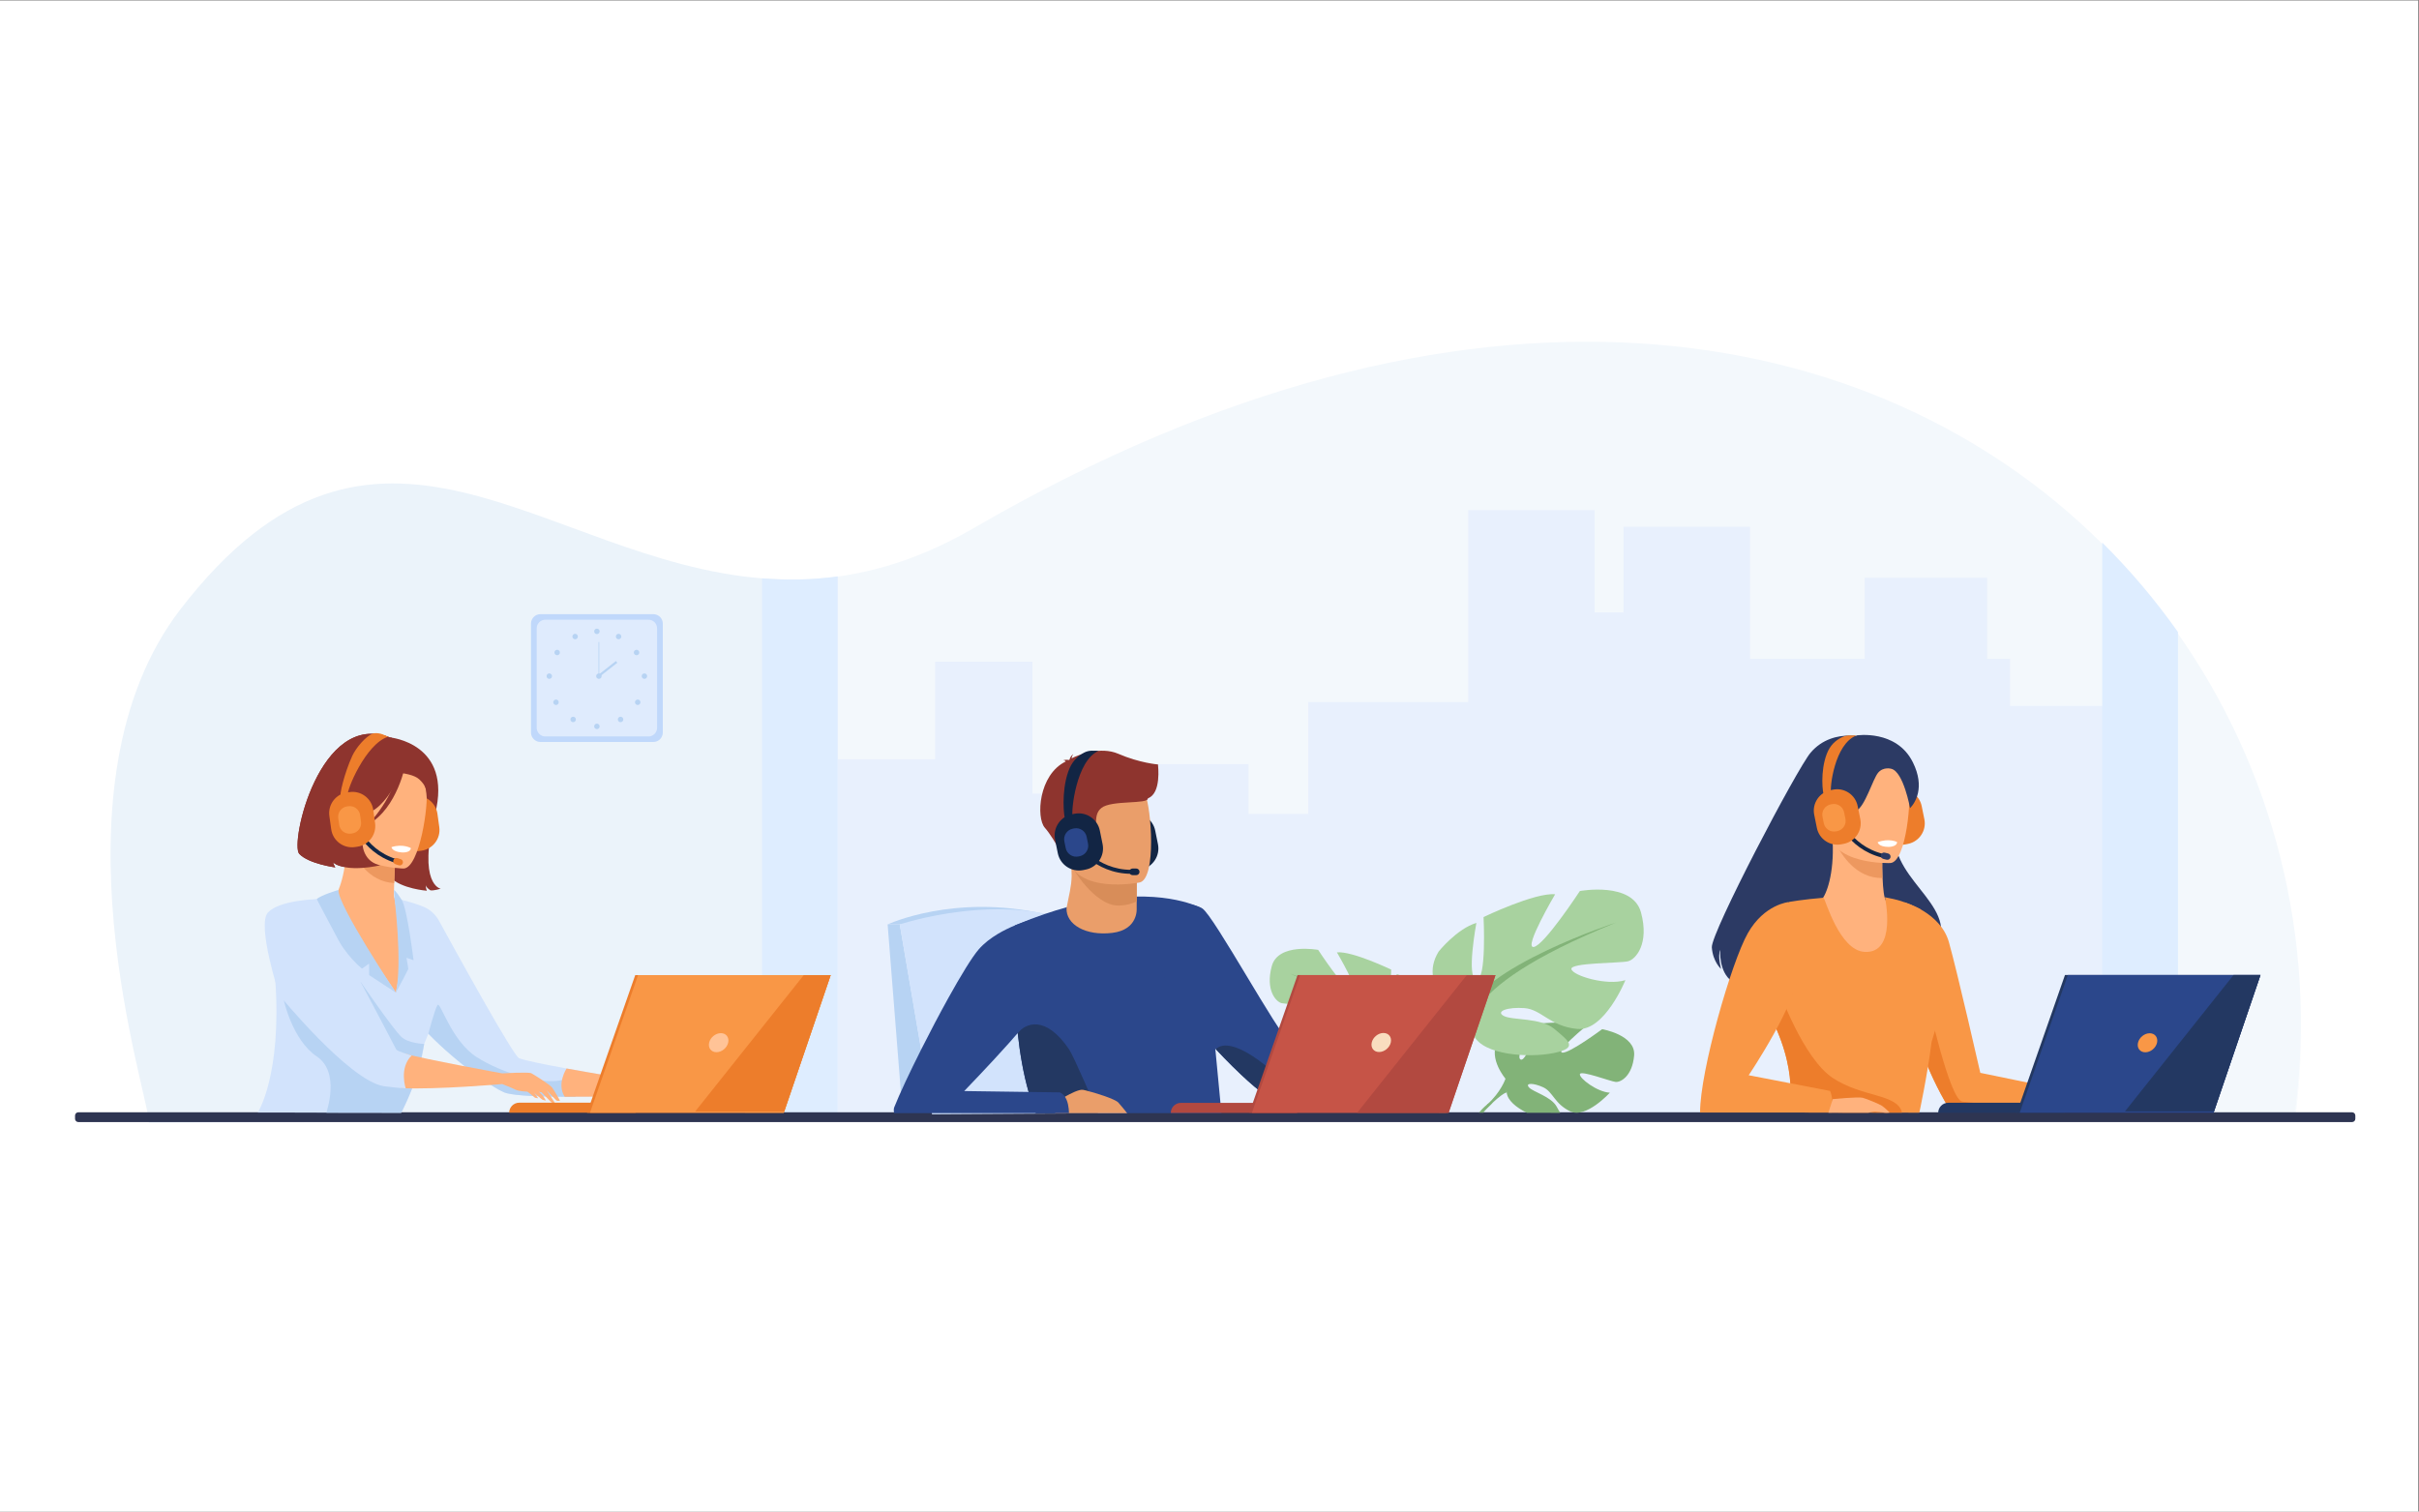 <?xml version="1.0" encoding="UTF-8" standalone="no"?> <svg xmlns:dc="http://purl.org/dc/elements/1.1/" xmlns:cc="http://creativecommons.org/ns#" xmlns:rdf="http://www.w3.org/1999/02/22-rdf-syntax-ns#" xmlns:svg="http://www.w3.org/2000/svg" xmlns="http://www.w3.org/2000/svg" viewBox="0 0 4266.667 2666.667" height="2666.667" width="4266.667" xml:space="preserve" id="svg2"><rect x="0" y="0" width="4266.667" height="2666.667" fill="#808080" stroke="none"/>  <defs id="defs6"></defs> <g transform="matrix(1.333,0,0,-1.333,0,2666.667)" id="g10"> <g transform="scale(0.1)" id="g12"> <g transform="scale(1.963)" id="g14"> <path id="path16" style="fill:#ffffff;fill-opacity:1;fill-rule:nonzero;stroke:none" d="M 16300,10187.5 V 0 H 0 v 10187.5 h 16300"></path> </g> <path id="path18" style="fill:#ebf3fa;fill-opacity:1;fill-rule:nonzero;stroke:none" d="M 10584,12335.9 V 5175.1 l -8614.8,-30.3 c 21.63,313.1 -1396.384,4441.6 421.21,6800.2 2579.28,3348.1 4783.46,640.4 7693.09,405.3 164.4,-13 330.3,-18.7 500.5,-14.4"></path> <g transform="scale(1.881)" id="g20"> <path id="path22" style="fill:#f3f8fc;fill-opacity:1;fill-rule:nonzero;stroke:none" d="m 16147.4,2824.39 c -3.1,-23.86 -129.6,-21.84 -255.7,-19.82 -125.2,2.02 -250,4.04 -253.4,-19.25 l -3095.4,-10.79 H 5625.82 v 3782.49 c 87.44,2.3 175.62,9.2 266.09,21.47 303.62,41.41 621.85,145.67 959.22,341.97 3491.87,2025.04 6334.97,1475.26 7931.47,-105.81 196.3,-194.75 374.2,-405.61 532.1,-628.75 678.6,-960.75 985.3,-2157.68 832.7,-3361.51"></path> </g> <g transform="scale(1.868)" id="g24"> <path id="path26" style="fill:#f3f8fc;fill-opacity:1;fill-rule:nonzero;stroke:none" d="M 12631.3,2767.11 H 5665.47 v 3.05 l 6965.83,23.93 3117.2,10.86 c 2.5,16.81 68,20.5 151.3,20.56 0.1,0 0.1,0 0.2,0 0,0 0,0 0.1,0 27.5,0 57,-0.43 86.8,-0.91 0.4,0 0.9,0 1.3,0 3.2,-0.06 6.4,-0.11 9.6,-0.16 2,-0.05 3.9,-0.05 5.9,-0.11 35.5,-0.53 71,-1.12 103.8,-1.12 83.5,0 149.5,3.69 153.6,20.34 0,0.26 0.1,0.48 0.1,0.75 v 0 0 c 4.2,33.45 8.1,66.85 11.7,100.25 16,151.06 25,302.02 26.6,452.11 0.2,12.15 0.3,24.19 0.3,36.34 0.2,-204.53 -12.2,-409.76 -38.6,-615.73 -2.2,-17.29 -69,-21.1 -153.6,-21.1 -32.8,0 -68.4,0.59 -103.9,1.13 -35.5,0.59 -70.9,1.18 -103.6,1.18 -83.5,0 -149.1,-3.75 -151.6,-20.61 l -3117.2,-10.76"></path> </g> <g transform="scale(1.868)" id="g28"> <path id="path30" style="fill:#eef5fb;fill-opacity:1;fill-rule:nonzero;stroke:none" d="m 15998,2824.47 c -3.2,0.05 -6.4,0.1 -9.6,0.16 3.2,-0.06 6.4,-0.11 9.6,-0.16 m -10.9,0.16 c -29.8,0.48 -59.3,0.91 -86.9,0.91 27.6,0 57.1,-0.43 86.9,-0.91 m -87.1,0.91 c 0,0 0.1,0 0.1,0 v 0 c 0,0 -0.1,0 -0.1,0 m 361.2,18.03 c 0.1,0.27 0.2,0.49 0.2,0.76 0,-0.27 -0.1,-0.49 -0.2,-0.76 m 0.2,0.76 c 4.2,33.4 8.1,66.85 11.6,100.25 -3.5,-33.4 -7.4,-66.8 -11.6,-100.25 m 38.3,552.36 c 0.2,16.92 0.3,33.83 0.3,50.69 0,-4.76 0,-9.58 0,-14.34 -0.1,-12.15 -0.2,-24.2 -0.3,-36.35"></path> </g> <g transform="scale(1.711)" id="g32"> <path id="path34" style="fill:#e8f0fd;fill-opacity:1;fill-rule:nonzero;stroke:none" d="M 16300,6231.17 V 3050.64 H 6478.36 v 2767.65 h 752.89 v 755.36 h 752.88 V 5553.18 h 609.53 v 228 h 1061.7 v -385.45 h 462.14 v 865.69 h 1236.8 v 1484.6 h 978.1 v -791.81 h 223 v 663.29 h 978.1 V 6595.8 h 886.5 v 626.99 h 948 V 6595.8 h 176.7 v -364.63 h 755.3"></path> </g> <path id="path36" style="fill:#c0d8fb;fill-opacity:1;fill-rule:nonzero;stroke:none" d="M 8645.31,10184.8 H 7150.95 c -68.61,0 -124.73,56.1 -124.73,124.8 v 1442.3 c 0,68.6 56.12,124.7 124.73,124.7 h 1494.36 c 68.61,0 124.73,-56.1 124.73,-124.7 v -1442.3 c 0,-68.7 -56.12,-124.8 -124.73,-124.8"></path> <path id="path38" style="fill:#dfebfd;fill-opacity:1;fill-rule:nonzero;stroke:none" d="m 8580.58,10258.1 h -1364.9 c -62.65,0 -113.92,51.3 -113.92,113.9 v 1317.4 c 0,62.7 51.27,113.9 113.92,113.9 h 1364.9 c 62.65,0 113.92,-51.2 113.92,-113.9 V 10372 c 0,-62.6 -51.27,-113.9 -113.92,-113.9"></path> <path id="path40" style="fill:#b7d3f3;fill-opacity:1;fill-rule:nonzero;stroke:none" d="m 7862.01,11648.9 c 0,20 16.17,36.1 36.12,36.1 19.95,0 36.12,-16.1 36.12,-36.1 0,-19.9 -16.17,-36.1 -36.12,-36.1 -19.95,0 -36.12,16.2 -36.12,36.1"></path> <path id="path42" style="fill:#b7d3f3;fill-opacity:1;fill-rule:nonzero;stroke:none" d="m 8153.49,11597.9 c 9.68,17.4 31.68,23.7 49.12,14 17.43,-9.7 23.71,-31.7 14.02,-49.1 -9.69,-17.5 -31.68,-23.7 -49.12,-14.1 -17.44,9.7 -23.72,31.7 -14.02,49.2"></path> <path id="path44" style="fill:#b7d3f3;fill-opacity:1;fill-rule:nonzero;stroke:none" d="m 8403.2,11399.5 c 16.77,10.8 39.12,6 49.93,-10.8 10.82,-16.8 6,-39.1 -10.77,-49.9 -16.76,-10.9 -39.12,-6 -49.93,10.7 -10.82,16.8 -5.99,39.2 10.77,50"></path> <path id="path46" style="fill:#b7d3f3;fill-opacity:1;fill-rule:nonzero;stroke:none" d="m 8526.89,11092.4 c 19.95,0 36.12,-16.2 36.12,-36.1 0,-20 -16.17,-36.1 -36.12,-36.1 -19.95,0 -36.12,16.1 -36.12,36.1 0,19.9 16.17,36.1 36.12,36.1"></path> <path id="path48" style="fill:#b7d3f3;fill-opacity:1;fill-rule:nonzero;stroke:none" d="m 8463.74,10736 c 14.1,-14.1 14.1,-36.9 0,-51 -14.11,-14.1 -36.98,-14.1 -51.09,0 -14.11,14.1 -14.11,36.9 0,51 14.11,14.2 36.98,14.2 51.09,0"></path> <path id="path50" style="fill:#b7d3f3;fill-opacity:1;fill-rule:nonzero;stroke:none" d="m 8236.9,10508.6 c 14.11,-14.1 14.11,-37 0,-51.1 -14.1,-14.1 -36.98,-14.1 -51.08,0 -14.11,14.1 -14.11,37 0,51.1 14.1,14.1 36.98,14.1 51.08,0"></path> <path id="path52" style="fill:#b7d3f3;fill-opacity:1;fill-rule:nonzero;stroke:none" d="m 7862.01,10391.4 c 0,19.9 16.17,36.1 36.12,36.1 19.95,0 36.12,-16.2 36.12,-36.1 0,-20 -16.17,-36.1 -36.12,-36.1 -19.95,0 -36.12,16.1 -36.12,36.1"></path> <path id="path54" style="fill:#b7d3f3;fill-opacity:1;fill-rule:nonzero;stroke:none" d="m 7641.62,11597.9 c -9.69,17.4 -31.68,23.7 -49.12,14 -17.44,-9.7 -23.72,-31.7 -14.02,-49.1 9.68,-17.5 31.68,-23.7 49.12,-14.1 17.43,9.7 23.71,31.7 14.02,49.2"></path> <path id="path56" style="fill:#b7d3f3;fill-opacity:1;fill-rule:nonzero;stroke:none" d="m 7391.91,11399.5 c -16.76,10.8 -39.12,6 -49.94,-10.8 -10.81,-16.8 -5.99,-39.1 10.77,-49.9 16.77,-10.9 39.13,-6 49.94,10.7 10.82,16.8 5.99,39.2 -10.77,50"></path> <path id="path58" style="fill:#b7d3f3;fill-opacity:1;fill-rule:nonzero;stroke:none" d="m 7268.22,11092.4 c -19.95,0 -36.13,-16.2 -36.13,-36.1 0,-20 16.18,-36.1 36.13,-36.1 19.95,0 36.12,16.1 36.12,36.1 0,19.9 -16.17,36.1 -36.12,36.1"></path> <path id="path60" style="fill:#b7d3f3;fill-opacity:1;fill-rule:nonzero;stroke:none" d="m 7331.37,10736 c -14.1,-14.1 -14.1,-36.9 0,-51 14.11,-14.1 36.98,-14.1 51.09,0 14.1,14.1 14.1,36.9 0,51 -14.11,14.2 -36.98,14.2 -51.09,0"></path> <path id="path62" style="fill:#b7d3f3;fill-opacity:1;fill-rule:nonzero;stroke:none" d="m 7558.2,10508.6 c -14.1,-14.1 -14.1,-37 0,-51.1 14.11,-14.1 36.99,-14.1 51.09,0 14.11,14.1 14.11,37 0,51.1 -14.1,14.1 -36.98,14.1 -51.09,0"></path> <path id="path64" style="fill:#b7d3f3;fill-opacity:1;fill-rule:nonzero;stroke:none" d="m 7888.39,11056.3 c 0,19.9 16.17,36.1 36.12,36.1 19.95,0 36.12,-16.2 36.12,-36.1 0,-20 -16.17,-36.1 -36.12,-36.1 -19.95,0 -36.12,16.1 -36.12,36.1"></path> <path id="path66" style="fill:#b7d3f3;fill-opacity:1;fill-rule:nonzero;stroke:none" d="m 7929.44,11056.3 h -9.86 v 451.3 h 9.86 v -451.3"></path> <path id="path68" style="fill:#b7d3f3;fill-opacity:1;fill-rule:nonzero;stroke:none" d="m 7929.1,11045.3 -18.27,23.3 239.24,187.8 18.26,-23.3 -239.23,-187.8"></path> <path id="path70" style="fill:#deedff;fill-opacity:1;fill-rule:nonzero;stroke:none" d="M 11084.6,12376.3 V 5257.2 h -1001.3 v 7093.5 c 324.4,-26.5 657.7,-21.7 1001.3,25.6"></path> <g transform="scale(1.768)" id="g72"> <path id="path74" style="fill:#deedff;fill-opacity:1;fill-rule:nonzero;stroke:none" d="M 16300,6583.81 V 2974.19 h -566.5 v 4278.9 c 209.4,-207.43 398.6,-431.56 566.5,-669.28"></path> </g> <g transform="scale(1.912)" id="g76"> <path id="path78" style="fill:#2e3552;fill-opacity:1;fill-rule:nonzero;stroke:none" d="M 16277.3,2695.75 H 542.073 c -12.52,0 -22.764,10.25 -22.764,22.75 v 22.33 c 0,12.5 10.244,22.74 22.764,22.74 H 16277.3 c 12.5,0 22.7,-10.24 22.7,-22.74 v -22.33 c 0,-12.5 -10.2,-22.75 -22.7,-22.75"></path> </g> <path id="path80" style="fill:#b7d3f3;fill-opacity:1;fill-rule:nonzero;stroke:none" d="M 11905.6,7770.1 H 11745 L 11941.7,5281 h 390.6 l -426.7,2489.1"></path> <path id="path82" style="fill:#122544;fill-opacity:1;fill-rule:nonzero;stroke:none" d="m 15099.4,8496.4 -34.4,-7 c -153.6,-31 -304.5,69.2 -335.6,222.7 l -36.4,180.2 c -31,153.5 69.2,304.5 222.7,335.6 l 34.5,6.9 c 153.5,31 304.5,-69.2 335.5,-222.7 l 36.4,-180.2 c 31.1,-153.5 -69.2,-304.5 -222.7,-335.5"></path> <path id="path84" style="fill:#b7d3f3;fill-opacity:1;fill-rule:nonzero;stroke:none" d="m 11745,7770.1 c 0,0 877.1,411.7 2078.7,137.8 L 11905.6,7770.1 H 11745"></path> <path id="path86" style="fill:#d2e3fc;fill-opacity:1;fill-rule:nonzero;stroke:none" d="m 12332.3,5257.2 -426.7,2512.9 c 0,0 1343.8,451.2 2386.4,0 l 620.2,-2497 -2579.9,-15.9"></path> <g transform="scale(1.328)" id="g88"> <path id="path90" style="fill:#82b378;fill-opacity:1;fill-rule:nonzero;stroke:none" d="m 16282.1,4544.51 c -18,-205.27 -133.9,-268.67 -184.9,-263.17 -51,5.42 -349.1,119.2 -355.5,77.48 -6.5,-41.79 172.9,-178.23 298.5,-184.63 0,0 -237.2,-261.67 -394.8,-186.14 -157.8,75.52 -171.2,195.25 -269.5,240.13 -98.3,44.88 -182.2,44.73 -141.6,-1.06 40.6,-45.78 218.4,-90.28 274.6,-189.68 13.3,-23.49 26.3,-45.18 36.2,-64.22 l -332,0.67 c -105.3,52.26 -194,124.47 -200.6,202.18 -0.5,5.95 -1,11.67 -1.4,17.09 -10.2,119.65 -10.2,119.65 -10.2,119.65 0,0 -170.5,198.87 -81.9,363.85 14.7,27.4 36.5,53.91 67.6,78.38 0,0 158.8,96.23 288.4,88.33 0,0 -100.4,-168.3 -128.7,-268.37 -10,-35.31 -10.9,-62.04 4.5,-70.02 16.9,-8.74 38.8,16.64 61.5,57.37 56.8,101.96 118.3,300.37 118.3,300.37 0,0 95.6,9.26 204.3,10.69 48.8,0.61 100.2,-0.3 146.8,-4.44 51.5,-4.52 97.2,-12.88 126.8,-27.11 0,0 -6.5,-5.34 -17.4,-14.46 -16.2,-13.55 -42.1,-35.61 -71.1,-61.14 -85.7,-75.82 -197.1,-182.82 -155.4,-192.39 33.6,-7.83 139.5,55.05 233.7,117.47 87.6,58.06 165.2,115.73 165.2,115.73 0,0 336.5,-57.3 318.6,-262.56"></path> </g> <g transform="scale(1.313)" id="g92"> <path id="path94" style="fill:#82b378;fill-opacity:1;fill-rule:nonzero;stroke:none" d="m 16300,4590.55 c 0,0 -924.4,35.64 -1128.5,-228.69 0,0 -45.2,-135.25 -184.1,-258.4 l -21.7,-59.02 c 0,0 160.2,168.92 217.5,179.12 0,0 -89.7,327.54 1116.8,366.99"></path> </g> <g transform="scale(1.214)" id="g96"> <path id="path98" style="fill:#82b378;fill-opacity:1;fill-rule:nonzero;stroke:none" d="m 16252.1,4439.89 c -8.5,-9.39 -21.4,-22.16 -39.7,-39.12 l -0.5,-0.42 c -6.3,-5.85 -12.6,-12.19 -18.6,-19.02 -9.2,-10.22 -18.1,-21.5 -26.6,-33.44 l -46.8,0.08 c 48.1,59.22 90.2,90.27 90.2,90.27 l 0.1,0.08 c 3.6,2.23 89.8,54.29 41.9,1.57"></path> </g> <g transform="scale(1.171)" id="g100"> <path id="path102" style="fill:#a8d29f;fill-opacity:1;fill-rule:nonzero;stroke:none" d="m 15881.8,5277.19 c 0,0 418.2,234.17 223.1,552.03 0,0 -156.2,195.23 -323.5,245.36 0,0 89.2,-473.98 0,-485.16 -89.3,-11.11 -61.4,535.38 -61.4,535.38 0,0 -440.5,211.88 -613.4,195.14 0,0 273.3,-462.79 184,-451.69 -89.2,11.19 -395.9,479.61 -395.9,479.61 0,0 -451.7,83.61 -524.2,-184.03 -72.5,-267.65 44.6,-401.47 111.6,-418.21 66.8,-16.74 496.2,-11.19 485.1,-66.96 -11.2,-55.76 -301.1,-145.01 -462.8,-94.79 0,0 178.4,-440.5 412.6,-418.21 234.3,22.29 306.8,167.3 451.7,178.4 145,11.19 251,-27.84 178.5,-66.87 -72.5,-39.03 -317.9,-12.81 -435,-112.39 -117.1,-99.57 -211.9,-160.89 5.6,-205.47 217.4,-44.67 607.8,-16.74 685.8,150.56 78.2,167.3 78.2,167.3 78.2,167.3"></path> </g> <g transform="scale(1.154)" id="g104"> <path id="path106" style="fill:#82b378;fill-opacity:1;fill-rule:nonzero;stroke:none" d="m 14789.4,6168.88 c 0,0 1188.2,-384.8 1324,-814.74 0,0 -5.8,-192.36 113.1,-413.04 v -84.92 c 0,0 -124.5,288.62 -192.4,328.22 0,0 265.9,373.36 -1244.7,984.48"></path> </g> <g transform="scale(1.157)" id="g108"> <path id="path110" style="fill:#82b378;fill-opacity:1;fill-rule:nonzero;stroke:none" d="m 16300,4564.43 -67.8,0.09 c -2.1,98.03 -13.4,208 -46.8,291.77 v 0.09 c -4.3,10.55 -8.8,20.57 -13.7,30.17 l -0.1,0.35 c -14.1,27.49 -23.6,47.8 -29.5,62.5 h -0.1 c -34.7,84.98 48.2,-19.36 48.2,-19.36 0,0 99.3,-150.95 109.8,-365.61"></path> </g> <g transform="scale(1.339)" id="g112"> <path id="path114" style="fill:#a8d29f;fill-opacity:1;fill-rule:nonzero;stroke:none" d="m 14473.9,4898.52 c 0,0 -482.2,270.05 -257.2,636.53 0,0 180.1,225.07 372.9,282.97 0,0 -102.8,-546.59 0,-559.44 102.9,-12.85 70.8,617.26 70.8,617.26 0,0 508,244.35 707.3,225.07 0,0 -315.1,-533.66 -212.2,-520.81 102.9,12.85 456.5,552.93 456.5,552.93 0,0 520.8,96.44 604.4,-212.15 83.6,-308.66 -51.4,-462.99 -128.6,-482.27 -77.1,-19.27 -572.2,-12.85 -559.4,-77.16 12.9,-64.25 347.2,-167.19 533.7,-109.29 0,0 -205.8,-507.97 -475.8,-482.2 -270,25.7 -353.6,192.88 -520.8,205.73 -167.2,12.85 -289.4,-32.12 -205.8,-77.17 83.6,-45.04 366.5,-14.71 501.5,-129.53 135.1,-114.81 244.4,-185.56 -6.4,-236.95 -250.8,-51.47 -700.8,-19.27 -790.9,173.61 -90,192.87 -90,192.87 -90,192.87"></path> </g> <g transform="scale(1.312)" id="g116"> <path id="path118" style="fill:#82b378;fill-opacity:1;fill-rule:nonzero;stroke:none" d="m 16300,5941.64 c 0,0 -1377.4,-446.02 -1534.8,-944.55 0,0 6.5,-223.05 -131.3,-478.79 v -98.46 c 0,0 144.4,334.54 223.1,380.49 0,0 -308.3,432.92 1443,1141.31"></path> </g> <g transform="scale(1.186)" id="g120"> <path id="path122" style="fill:#82b378;fill-opacity:1;fill-rule:nonzero;stroke:none" d="m 16256,5025.02 -0.1,-0.25 c -7.7,-18.9 -19.9,-45.12 -38,-80.54 l -0.2,-0.25 c -6.2,-12.31 -12.1,-25.21 -17.4,-38.71 l -0.1,-0.08 c -52.2,-130.71 -62.4,-311.26 -60.5,-453.43 l -87.5,0.17 c -10.4,316.81 141.8,548.04 141.8,548.04 h 0.1 c 2.3,2.87 105.9,132.82 61.9,25.05"></path> </g> <path id="path124" style="fill:#2b478b;fill-opacity:1;fill-rule:nonzero;stroke:none" d="m 16161.8,5273.1 h -2455.4 c -36.3,87.9 -68.1,182 -96,279.8 -70,244.9 -115.4,514.7 -144.2,779 -0.4,3.3 -0.8,6.8 -1.2,10.2 -49.5,458.4 -49.8,899.3 -43.1,1164.2 3.9,153.3 9.9,247.7 10.3,252.3 v 0.1 c 5.2,2.2 10.5,4.3 15.7,6.4 130.3,54.7 255.1,101.8 374.8,142.5 l 1,0.3 c 100.6,34.3 197.5,63.9 290.7,89.4 163.8,45 316.2,77.3 457.2,99.8 166.1,26.2 316.5,38.7 451.3,41.6 6.1,0.2 12,0.2 18.1,0.4 35.6,0.6 70,0.5 103.3,-0.3 336.2,-7.2 559.8,-74.1 672.9,-118.7 15.8,-6.2 29.3,-12 40.5,-17.2 1.5,-0.6 3,-1.2 4.5,-1.9 12.8,-5.7 22.7,-10.5 29.6,-14 l 2.7,-1.5 c 3.4,-1.7 6.6,-3.5 9.7,-5.4 l 177.1,-1860.8 80.5,-846.2"></path> <g transform="scale(1.157)" id="g126"> <path id="path128" style="fill:#2b478b;fill-opacity:1;fill-rule:nonzero;stroke:none" d="m 16087.5,4906.41 c -212.7,-98.73 -1477.7,-181.55 -1599.2,-146.62 -62.3,17.98 -323.1,247.68 -585.5,530.29 l -0.2,0.18 c -248.4,267.31 -498.7,581.99 -583.1,808.41 -173.7,465.2 -24.4,878.35 -24.4,878.35 0,0 322.8,1.38 454.4,-78.06 131.6,-79.71 884,-1465.28 984.5,-1501.85 100.6,-36.74 1292.4,-104.86 1428.8,-169.62 0,0 137.2,-222.35 -75.3,-321.08"></path> </g> <path id="path130" style="fill:#ea9e6a;fill-opacity:1;fill-rule:nonzero;stroke:none" d="m 15040.7,8074 -0.3,-90.7 c 0,0 25.1,-283.3 -323.8,-325.2 -348.8,-42 -613.4,109.6 -604.3,328.2 31.2,169.4 65.5,285.7 67.6,425.8 0.8,52.1 -2.9,107.3 -12.7,169.7 l 676.2,14.5 199.2,-32.2 -1.9,-490.1"></path> <path id="path132" style="fill:#d88d59;fill-opacity:1;fill-rule:nonzero;stroke:none" d="m 15042.6,8564.1 -1.9,-490.1 c -71.7,-33.6 -152.7,-54.1 -243.6,-54.2 -310.7,-0.5 -620.1,499.6 -629.9,562 l 875.4,-17.7"></path> <path id="path134" style="fill:#ea9e6a;fill-opacity:1;fill-rule:nonzero;stroke:none" d="m 15082.4,8326 c 0,0 -865.7,-176.3 -967.2,364.5 -101.4,540.8 -281.5,882.3 266.9,1017.7 548.5,135.4 694.9,-50.7 772.7,-223 77.7,-172.3 150.2,-1099.4 -72.4,-1159.2"></path> <path id="path136" style="fill:#8e342e;fill-opacity:1;fill-rule:nonzero;stroke:none" d="m 15322.5,9887.4 c 0,0 -241.5,18.2 -526.5,141.6 -231.4,100.1 -522.8,-11 -617.4,-61.1 2.5,15.3 8.5,36.2 23,57 0,0 -42.5,-30.2 -48.7,-72.3 -4.4,-3.2 -6.3,-5.5 -5.2,-6.2 0,0 -48.2,8.7 -79.1,-5.2 0,0 21.6,3.1 29.4,-10.8 0.8,-1.5 2,-2.8 3.5,-3.9 -360.4,-174.8 -392.8,-744.7 -276.6,-876.4 139.9,-158.5 307.9,-515.5 307.9,-515.5 0,0 60.9,84.5 35.3,224.1 -25.6,139.5 95,139.7 247.2,203.4 152.2,63.7 25,241.2 158.1,349.3 133.1,108.1 621.9,45.4 615.4,127.9 181.3,66.4 133.7,429.5 133.7,448.1"></path> <path id="path138" style="fill:#233862;fill-opacity:1;fill-rule:nonzero;stroke:none" d="m 13706.4,5273.1 c -36.3,87.9 -68.1,182 -96,279.8 -70,244.9 -115.4,514.7 -144.2,779 -0.4,3.3 -0.8,6.8 -1.2,10.2 1.9,-0.9 5,-6 7,-3.5 95.6,116.1 356.6,243.2 672.6,-219.5 63.1,-92.1 339.6,-738.1 383.7,-846 h -821.9"></path> <path id="path140" style="fill:#ea9e6a;fill-opacity:1;fill-rule:nonzero;stroke:none" d="m 13963,5273.1 c -7.1,41.7 0.7,94.3 33.3,159.8 0,0 40.5,26.3 94.3,56.9 80.2,45.2 189.8,99.9 239.5,91.2 8.9,-1.7 20.9,-4.3 35.2,-7.7 117.8,-28.3 392.5,-112.9 434,-162.5 34.2,-40.7 80.8,-92.6 112.9,-137.7 H 13963"></path> <path id="path142" style="fill:#2b478b;fill-opacity:1;fill-rule:nonzero;stroke:none" d="m 14144.6,5273.1 h -2313.5 c -6.2,29.7 -6.5,57.1 1.7,77.8 69,174.3 203.7,461.2 358.8,769.1 114.1,226.5 239.2,464.4 357.2,677.1 163.9,295.4 314.1,542.5 402.3,643.8 69.5,79.7 157.4,146.6 248.9,201.7 77.7,46.8 158.1,85.2 232.2,116 v 0.1 c 5.2,2.2 10.5,4.3 15.7,6.4 161.1,65.3 288.8,93.9 288.8,93.9 0,0 1.8,-73.1 1.9,-185.4 0.5,-326.1 -12,-983.3 -116.1,-1143.6 -29,-44.7 -83,-112.2 -150.5,-191.4 -2,-2.3 -3.9,-4.5 -5.8,-6.7 -36.6,-42.9 -77.1,-89 -119.6,-136.4 -241.5,-270.5 -547.3,-588.2 -584.5,-626.8 -2.7,-2.6 -3.9,-4 -3.9,-4 h 4.5 l 648.7,-9 199,-2.8 412.5,-5.6 c 28.5,-12.3 50.7,-32.5 67.7,-57.5 39.9,-58.4 52.2,-143.4 54,-216.7"></path> <g transform="scale(1.142)" id="g144"> <path id="path146" style="fill:#233862;fill-opacity:1;fill-rule:nonzero;stroke:none" d="m 16300,4971.22 c -215.5,-100.03 -1497.2,-183.95 -1620.3,-148.56 -63.2,18.22 -327.4,250.95 -593.3,537.3 13.2,-1.75 134.7,200.94 689.1,-283.98 0,0 145.2,-64.64 540.2,-28.47 395.1,36.18 902.5,49.49 984.3,-76.29"></path> </g> <g transform="scale(1.053)" id="g148"> <path id="path150" style="fill:#b24940;fill-opacity:1;fill-rule:nonzero;stroke:none" d="m 16300,5009.77 h -1587.9 c 0,69.87 56.6,126.54 126.6,126.54 H 16300 v -126.54"></path> </g> <g transform="scale(1.212)" id="g152"> <path id="path154" style="fill:#b24940;fill-opacity:1;fill-rule:nonzero;stroke:none" d="M 14165.8,5858.43 H 16300 l -511.9,-1503.37 h -2148 l 525.7,1503.37"></path> </g> <g transform="scale(1.214)" id="g156"> <path id="path158" style="fill:#c65447;fill-opacity:1;fill-rule:nonzero;stroke:none" d="m 16300,5847.15 -510.9,-1500.48 h -2143.9 l 524.7,1500.48 H 16300"></path> </g> <g transform="scale(1.13)" id="g160"> <path id="path162" style="fill:#f9ddbf;fill-opacity:1;fill-rule:nonzero;stroke:none" d="m 16285.7,5493.29 c -14.2,-61.61 -75.6,-111.54 -137.3,-111.54 -61.7,0 -100.1,49.93 -85.8,111.54 14.2,61.71 75.7,111.64 137.3,111.64 61.7,0 100.1,-49.93 85.8,-111.64"></path> </g> <g transform="scale(1.214)" id="g164"> <path id="path166" style="fill:#b24940;fill-opacity:1;fill-rule:nonzero;stroke:none" d="m 16300,5847.15 -510.9,-1500.48 h -997.3 l 1194.6,1500.48 h 313.6"></path> </g> <path id="path168" style="fill:#122544;fill-opacity:1;fill-rule:nonzero;stroke:none" d="m 14366.8,8496.4 -34.4,-7 c -153.6,-31 -304.5,69.2 -335.6,222.7 l -36.4,180.2 c -31,153.5 69.2,304.5 222.7,335.6 l 34.5,6.9 c 153.5,31 304.5,-69.2 335.5,-222.7 l 36.4,-180.2 c 31.1,-153.5 -69.2,-304.5 -222.7,-335.5"></path> <path id="path170" style="fill:#122544;fill-opacity:1;fill-rule:nonzero;stroke:none" d="m 14098.5,9145.4 c -23,41.7 -56.9,377.1 35.3,644.1 44.5,129.1 116.6,202.7 207,252.4 32.7,17.9 69.3,27.5 106.6,27.5 l 90.9,-1.5 c -299.2,-126.6 -368.6,-804.3 -345.3,-876.6 -0.7,2.3 -1.6,3.9 -2.3,5.1 l -92.2,-51"></path> <path id="path172" style="fill:#122544;fill-opacity:1;fill-rule:nonzero;stroke:none" d="m 14971.7,8439.9 c -502.9,0 -751.7,397.4 -754.2,401.4 l 45,27.5 -22.5,-13.8 22.4,13.8 c 2.4,-3.8 236.7,-376.2 709.3,-376.2 3.1,0 6.3,0 9.5,0.1 l 0.5,-52.7 c -3.3,0 -6.7,-0.1 -10,-0.1"></path> <path id="path174" style="fill:#2b478b;fill-opacity:1;fill-rule:nonzero;stroke:none" d="m 14285.7,8672.8 -17.1,-3.5 c -76.5,-15.4 -151.7,34.5 -167.2,111 l -18.1,89.8 c -15.5,76.5 34.5,151.7 110.9,167.2 l 17.2,3.4 c 76.5,15.5 151.7,-34.5 167.2,-110.9 l 18.1,-89.8 c 15.5,-76.5 -34.5,-151.7 -111,-167.2"></path> <path id="path176" style="fill:#122544;fill-opacity:1;fill-rule:nonzero;stroke:none" d="m 15034.1,8422.4 h -47.4 c -24.1,0 -43.9,19.8 -43.9,43.9 0,24.2 19.8,43.9 43.9,43.9 h 47.4 c 24.2,0 43.9,-19.7 43.9,-43.9 0,-24.1 -19.7,-43.9 -43.9,-43.9"></path> <path id="path178" style="fill:#8e342e;fill-opacity:1;fill-rule:nonzero;stroke:none" d="m 4974.97,9209.3 c 0,0 -421.88,-215.7 -114.46,-679 0,0 -362.45,-41.9 -453.61,62.3 0,0 13.74,-45.6 29.77,-67.8 0,0 -351.13,46 -476.94,179.1 -125.82,133 266.51,1903.3 1201.75,1541 0,0 831.52,-75.8 595.54,-1013.1 -235.98,-937.2 74.04,-989.3 74.04,-989.3 0,0 -93.36,-28 -134.99,-21 0,0 -56.93,33.4 -63.3,69 0,0 3.14,-54.8 15.93,-74.3 0,0 -339.97,24.5 -485.86,178.9 -145.88,154.4 -268.47,626.2 -187.87,814.2"></path> <path id="path180" style="fill:#ed7d2b;fill-opacity:1;fill-rule:nonzero;stroke:none" d="m 5577.14,8746.2 -33.77,-4.7 c -150.4,-20.8 -290.52,85.1 -311.39,235.5 l -24.49,176.6 c -20.86,150.4 85.12,290.5 235.52,311.4 l 33.77,4.7 c 150.39,20.8 290.52,-85.2 311.38,-235.6 l 24.5,-176.5 c 20.87,-150.4 -85.12,-290.5 -235.52,-311.4"></path> <path id="path182" style="fill:#ffb27d;fill-opacity:1;fill-rule:nonzero;stroke:none" d="M 5673.49,7331 C 5547.62,7233.8 5467.97,6883 5265,6825.1 4504.18,6607.9 4095.78,7511.4 3962.18,7952.4 c 101.93,65.4 200.04,83.7 256.76,93.4 55.3,9.5 113.61,16.8 161.95,21.7 83.07,70.6 198.07,348.2 205.08,770.4 l 36.72,-7.9 615.23,-135.1 c 0,0 -17.94,-194.3 -22.27,-377.3 -3.25,-143.2 -7.88,-177.4 3.16,-194.5 47.87,-7.8 104.25,-130.2 104.25,-130.2 l 0.33,-0.5 c 8.83,-13 199.63,-293.5 350.1,-661.4"></path> <path id="path184" style="fill:#ed985f;fill-opacity:1;fill-rule:nonzero;stroke:none" d="m 5237.97,8694.8 c 0,0 -18.07,-194.1 -22.27,-377.3 -345.52,16.9 -521.75,336.1 -593.02,512.4 l 615.29,-135.1"></path> <path id="path186" style="fill:#d2e3fc;fill-opacity:1;fill-rule:nonzero;stroke:none" d="m 8367.2,5504.1 c 0,0 -361.79,-13.3 -754.67,-14.7 -46.46,-0.2 -93.53,-0.2 -140.35,0 -319.96,1.4 -634.44,12.6 -768.2,47.1 C 6573.26,5570.1 6070.4,5911 5668,6323.8 l -0.12,0.3 c -31.21,-74.4 -54.75,-131.2 -55.36,-135.7 -11.83,-92.7 -31.58,-185.6 -55.48,-274.8 -91.21,-340.2 -243.26,-625.7 -248.5,-635.6 l -215.47,0.3 -1682.24,2.5 c 0,0 317.77,489.4 232.41,1743.3 -2.19,31.7 292.9,1043.4 292.9,1043.4 0,0 229.24,40.1 494.21,61.5 24.99,-22.8 76.45,-688.4 407.87,-726.9 53.9,-6.2 399.71,-534.4 399.71,-534.4 l 104.75,539.5 -123.89,715.9 c 159,-46.5 246.19,-63.3 378.37,-116.1 89.99,-36 164.49,-102.4 210.95,-187.4 231.56,-423.1 983.05,-1787.9 1059.75,-1819.8 71.82,-29.7 342.52,-83.9 628.95,-136.2 h 0.25 c 383.24,-69.9 794.66,-136.4 794.66,-136.4 l 75.48,-223.1"></path> <path id="path188" style="fill:#d2e3fc;fill-opacity:1;fill-rule:nonzero;stroke:none" d="m 5428.64,5277.9 -120.47,-0.4 0.37,0.5 z"></path> <path id="path190" style="fill:#ffb27d;fill-opacity:1;fill-rule:nonzero;stroke:none" d="m 5340.51,8509.9 c 0,0 -818.09,16 -800.26,525.3 17.83,509.3 -75.75,854.4 447.33,865.7 523.09,11.3 617.71,-186.6 653.11,-358 35.4,-171.5 -86.92,-1024.1 -300.18,-1033"></path> <path id="path192" style="fill:#b7d3f3;fill-opacity:1;fill-rule:nonzero;stroke:none" d="m 7612.53,5489.4 c -46.46,-0.2 -93.53,-0.2 -140.35,0 -319.96,1.4 -634.44,12.6 -768.2,47.1 C 6573.26,5570.1 6070.4,5911 5668,6323.8 l -0.12,0.3 c 0,0 84.87,324.9 121.45,379.3 36.58,54.5 180.95,-474.2 518.23,-689.3 337.28,-215.1 865.15,-365.8 1121.45,-304.8 172.66,41.1 190.35,-114.2 183.52,-219.9"></path> <path id="path194" style="fill:#ffffff;fill-opacity:1;fill-rule:nonzero;stroke:none" d="m 5179.83,8793.3 c 0,0 5.22,-60.9 139.37,-70.6 0,0 112.64,-8.1 117.32,57.5 0,0 -102.53,61.6 -256.69,13.1"></path> <path id="path196" style="fill:#122544;fill-opacity:1;fill-rule:nonzero;stroke:none" d="m 5224.11,8587.4 c -464.83,146.8 -578.84,586.8 -579.94,591.3 l 49.58,12.3 -24.79,-6.2 24.77,6.2 c 1.06,-4.2 108.95,-416.9 545.8,-554.9 2.92,-1 5.84,-1.9 8.8,-2.8 l -14.88,-48.8 c -3.11,0.9 -6.24,1.9 -9.34,2.9"></path> <path id="path198" style="fill:#ed7d2b;fill-opacity:1;fill-rule:nonzero;stroke:none" d="m 5276.77,8552.9 -43.84,13.9 c -22.31,7 -34.81,31.1 -27.76,53.4 7.05,22.3 31.08,34.8 53.41,27.7 l 43.83,-13.8 c 22.33,-7 34.82,-31.1 27.77,-53.4 -7.05,-22.3 -31.09,-34.8 -53.41,-27.8"></path> <path id="path200" style="fill:#8e342e;fill-opacity:1;fill-rule:nonzero;stroke:none" d="m 5386.98,9968.5 c 0,0 -209.46,-620.4 -523.64,-725.7 -314.17,-105.2 -418.38,19.4 -418.38,19.4 0,0 231.54,212.6 258.09,556.7 0,0 507.62,403.3 683.93,149.6"></path> <path id="path202" style="fill:#8e342e;fill-opacity:1;fill-rule:nonzero;stroke:none" d="m 4995.82,9785.9 c 0,0 426.55,23.9 554.01,-97.6 91.94,-87.5 89.77,-133.3 96.92,-250 0,0 186.53,287.7 -5.4,489.1 -203.52,213.5 -645.53,-141.5 -645.53,-141.5"></path> <path id="path204" style="fill:#8e342e;fill-opacity:1;fill-rule:nonzero;stroke:none" d="m 5368.81,9902.8 c 0,0 -106.81,-593.6 -497.31,-809.2 0,0 378.21,387.1 384.92,774.4 6.71,387.3 112.39,34.8 112.39,34.8"></path> <path id="path206" style="fill:#8e342e;fill-opacity:1;fill-rule:nonzero;stroke:none" d="m 3959.71,8703.9 c 125.77,-133.1 476.9,-179.2 476.9,-179.2 -16.06,22.2 -29.67,67.9 -29.67,67.9 180.47,-146.3 623.65,-40 623.65,-40 -353.54,78 -239.05,588.2 -118.82,610 70.09,384.8 209.06,863.8 274.14,1079 -15.64,2.5 -24.51,3.3 -24.51,3.3 -935.15,362.3 -1327.46,-1408 -1201.69,-1541"></path> <path id="path208" style="fill:#ed7d2b;fill-opacity:1;fill-rule:nonzero;stroke:none" d="m 4727.66,8798.5 -33.76,-4.7 c -150.4,-20.8 -290.53,85.2 -311.4,235.6 l -24.49,176.5 c -20.86,150.4 85.12,290.5 235.52,311.4 l 33.76,4.7 c 150.41,20.9 290.53,-85.1 311.4,-235.5 l 24.49,-176.6 c 20.86,-150.4 -85.12,-290.5 -235.52,-311.4"></path> <path id="path210" style="fill:#ed7d2b;fill-opacity:1;fill-rule:nonzero;stroke:none" d="m 4506.72,9442.5 c -20.07,37.7 50.34,330.1 153.88,556.9 50.03,109.6 176.33,256.4 266.46,294.2 32.6,13.7 75.86,8.1 111.13,0.1 25.64,-5.8 97.52,-39.3 97.52,-39.3 -296.28,-92.4 -553.74,-713.2 -535.07,-777.5 -0.57,2 -1.39,3.4 -1.97,4.5 l -91.95,-38.9"></path> <path id="path212" style="fill:#f99746;fill-opacity:1;fill-rule:nonzero;stroke:none" d="m 4659.73,8974.1 -16.82,-2.3 c -74.94,-10.4 -144.76,42.4 -155.15,117.3 l -12.2,88 c -10.4,74.9 42.4,144.7 117.34,155.1 l 16.83,2.4 c 74.93,10.4 144.75,-42.5 155.14,-117.4 l 12.21,-88 c 10.39,-74.9 -42.41,-144.7 -117.35,-155.1"></path> <path id="path214" style="fill:#ffb27d;fill-opacity:1;fill-rule:nonzero;stroke:none" d="m 6644.82,5799 c 0,0 350.81,20.2 384.92,1.8 55.36,-29.9 243.8,-151.2 273.34,-186.5 29.54,-35.2 106.87,-176.7 106.87,-176.7 0,0 -33.48,-9.3 -48.6,4.3 -15.13,13.5 -129.57,135.2 -129.57,135.2 l 117.58,-178.6 c 0,0 -40.65,1.8 -56.78,19.5 -16.12,17.7 -125.99,129.5 -125.99,129.5 l -37.44,7.3 c 0,0 38.11,-30.5 58.8,-58.2 20.69,-27.7 34.39,-57.4 34.39,-57.4 0,0 -33.51,5.6 -43.95,10.6 -10.44,5 -108.96,91.3 -108.96,91.3 l 52.22,-71.3 c 0,0 -35.21,1.7 -46.77,9.6 -11.56,7.8 -88.31,78.5 -101.93,78.3 -13.62,-0.1 -111.58,3.9 -153.64,26.2 -42.07,22.3 -174.14,73.4 -174.14,73.4 l -0.35,141.7"></path> <path id="path216" style="fill:#b7d3f3;fill-opacity:1;fill-rule:nonzero;stroke:none" d="m 4478.66,8226.6 c 0,0 -234.61,-68.4 -288.09,-122.3 0,0 245.26,-626.9 598.88,-919.6 l 94.51,67.1 v -152.5 l 354.01,-231.6 c 0,0 -777.45,1169.3 -759.31,1358.9"></path> <path id="path218" style="fill:#b7d3f3;fill-opacity:1;fill-rule:nonzero;stroke:none" d="m 5557.04,5913.6 c -91.21,-340.2 -243.26,-625.7 -248.5,-635.6 l 120.1,-0.1 -120.47,-0.4 h -1117.6 l 129.42,0.8 c -3.05,11.4 189,532 -129.42,745.4 -318.99,213.8 -434.66,739.3 -434.66,739.3 l 1015,248 c 0,0 418.24,-610.3 537.26,-726.6 91.38,-89.3 304.35,-96 304.35,-96 l -55.48,-274.8"></path> <path id="path220" style="fill:#b7d3f3;fill-opacity:1;fill-rule:nonzero;stroke:none" d="m 5218.81,8123.1 c 0,0 107.97,-853 19.16,-1255.4 0,0 144.91,266.2 165.23,315 l -24.39,146.3 93.48,-32.5 c 0,0 -82.45,680.1 -157.06,799.3 -74.61,119.3 -102.09,130.8 -102.09,130.8 l 5.67,-103.5"></path> <path id="path222" style="fill:#ffb27d;fill-opacity:1;fill-rule:nonzero;stroke:none" d="m 8367.2,5504.1 c 0,0 -452.63,-16.8 -895.02,-14.7 -109.74,170.2 24.63,374.2 24.63,374.2 h 0.25 c 383.24,-69.9 794.66,-136.4 794.66,-136.4 l 75.48,-223.1"></path> <path id="path224" style="fill:#ed7d2b;fill-opacity:1;fill-rule:nonzero;stroke:none" d="M 8410.12,5277.5 H 6737.34 c 0,73.6 59.71,133.3 133.35,133.3 h 1539.43 v -133.3"></path> <path id="path226" style="fill:#ed7d2b;fill-opacity:1;fill-rule:nonzero;stroke:none" d="m 10991.5,7099.3 -620.3,-1821.8 h -2603 l 637.14,1821.8 h 2586.16"></path> <path id="path228" style="fill:#f99746;fill-opacity:1;fill-rule:nonzero;stroke:none" d="m 10991.5,7099.3 -614.6,-1805 -5.7,-16.8 H 7806.24 l 637.13,1821.8 h 2548.13"></path> <path id="path230" style="fill:#ffc397;fill-opacity:1;fill-rule:nonzero;stroke:none" d="m 9635.29,6205.2 c -16.07,-69.6 -85.52,-126 -155.13,-126 -69.61,0 -113.01,56.4 -96.94,126 16.07,69.7 85.53,126.1 155.13,126.1 69.61,0 113.01,-56.4 96.94,-126.1"></path> <path id="path232" style="fill:#ed7d2b;fill-opacity:1;fill-rule:nonzero;stroke:none" d="m 10991.5,7099.3 -614.6,-1805 H 9198.42 l 1436.98,1805 h 356.1"></path> <path id="path234" style="fill:#ffb27d;fill-opacity:1;fill-rule:nonzero;stroke:none" d="m 6645.21,5657.3 c 0,0 -861.12,-75.2 -1337.04,-54 v 467.6 C 5619.96,5984.8 6644.84,5799 6644.84,5799 l 0.37,-141.7"></path> <path id="path236" style="fill:#d2e3fc;fill-opacity:1;fill-rule:nonzero;stroke:none" d="m 4190.57,8104.3 c 0,0 -492.45,-11.2 -644.88,-175.8 -152.42,-164.6 151.24,-1095 151.24,-1095 0,0 917.93,-1124.2 1377.13,-1203.5 0,0 200.69,-27.4 294.36,-28.9 0,0 -91.85,267.4 78.98,435.2 0,0 -196.62,55 -204.75,79.4 -8.13,24.4 -1052.08,1988.6 -1052.08,1988.6"></path> <g transform="scale(1.596)" id="g238"> <path id="path240" style="fill:#2c3a64;fill-opacity:1;fill-rule:nonzero;stroke:none" d="m 15519.2,6405.08 c 0,0 -312.6,116.27 -507.8,-112 -111.9,-130.86 -827.7,-1495.5 -819.2,-1614.98 8.6,-119.48 76.8,-179.19 76.8,-179.19 0,0 -29.8,104.5 -7.5,158.95 0,0 -14.4,-184.01 99.3,-262.39 59.1,-40.85 1532.7,39.09 1660.8,217.59 278.4,388.01 -329.6,588.81 -314.7,1008.02 8.7,243.1 247.4,759.46 -187.7,784"></path> </g> <g transform="scale(1.564)" id="g242"> <path id="path244" style="fill:#ed7d2b;fill-opacity:1;fill-rule:nonzero;stroke:none" d="m 16142.7,5649.89 -21.4,-4.29 c -95.1,-19.24 -188.7,42.91 -208,138.06 l -22.5,111.7 c -19.3,95.22 42.9,188.77 138,208.01 l 21.4,4.35 c 95.2,19.18 188.8,-42.91 208,-138.12 l 22.6,-111.7 c 19.2,-95.15 -43,-188.77 -138.1,-208.01"></path> </g> <g transform="scale(1.682)" id="g246"> <path id="path248" style="fill:#f99746;fill-opacity:1;fill-rule:nonzero;stroke:none" d="m 16279.8,3139.96 h -927.9 c -157.4,249.85 -295.7,587.17 -328,849.86 -15.4,124.63 -6.8,232.49 34.9,306.16 129.6,228.92 -76,497.68 -76,497.68 0,0 283.1,-80.09 348.8,-313.47 67.1,-237.72 247,-1028.48 247,-1028.48 l 689,-141.75 c 32.4,-80.99 12.2,-170 12.2,-170"></path> </g> <g transform="scale(1.68)" id="g250"> <path id="path252" style="fill:#ed7d2b;fill-opacity:1;fill-rule:nonzero;stroke:none" d="m 16300,3143.86 h -929 c -157.6,250.16 -296.1,587.9 -328.4,850.92 l 137.8,42.21 c 0,0 174.3,-795.85 275.7,-808.05 101.3,-12.15 843.9,-85.08 843.9,-85.08"></path> </g> <g transform="scale(1.56)" id="g254"> <path id="path256" style="fill:#ffb27d;fill-opacity:1;fill-rule:nonzero;stroke:none" d="m 16300,4762.19 c -76.7,-67.11 -175.7,-126.53 -303.3,-171.53 -478.2,-168.97 -713.2,224.8 -816.1,501.72 62.6,45.83 124.7,61.41 160.6,69.87 35,8.21 72,15.19 102.7,20.26 50.4,48.46 113,230.57 100.9,500.95 l 23.8,-3.59 399,-62.18 c 0,0 -3.9,-125 0.5,-242.24 3.6,-91.79 12.4,-178.84 32,-198.2 31,-3.14 49.6,-5.32 49.6,-5.32 l 0.2,-0.39 c 6.2,-7.88 139.3,-179.86 250.1,-409.35"></path> </g> <g transform="scale(1.528)" id="g258"> <path id="path260" style="fill:#ed985f;fill-opacity:1;fill-rule:nonzero;stroke:none" d="m 16299.3,5734.35 c 0,0 -3.9,-127.53 0.7,-247.27 -226.3,-2.88 -354.3,198.45 -407.9,310.74 l 407.2,-63.47"></path> </g> <g transform="scale(1.579)" id="g262"> <path id="path264" style="fill:#f99746;fill-opacity:1;fill-rule:nonzero;stroke:none" d="m 16294.2,4295.04 c -1.1,-8.49 -106.4,-351.03 -107.6,-359.58 -36.5,-286.8 -102.7,-592.79 -102.7,-592.79 l -144.7,0.32 -955.2,1.83 c 0,0 115.2,347.74 -188.7,880.8 -10.1,17.48 -20.4,35.15 -31.3,53.02 -43.3,71.06 229.8,831.26 229.8,831.26 0,0 119.7,21.16 287.4,34.71 15.9,-14.5 132.4,-440.84 343.3,-453.82 275.3,-16.98 170.9,458.07 170.9,458.07 112.2,-22.49 152.6,-30.72 296.6,-99.7 0,0 208,-707.31 202.2,-754.12"></path> </g> <g transform="scale(1.552)" id="g266"> <path id="path268" style="fill:#ffb27d;fill-opacity:1;fill-rule:nonzero;stroke:none" d="m 16118.4,5530.06 c 0,0 -526.6,-22.09 -535.3,306.09 -8.7,328.11 -82.5,546.28 253.3,574.23 335.9,28.02 404.5,-95.46 434,-204.31 29.6,-108.8 -15.2,-661.78 -152,-676.01"></path> </g> <g transform="scale(1.54)" id="g270"> <path id="path272" style="fill:#ffffff;fill-opacity:1;fill-rule:nonzero;stroke:none" d="m 16133.1,5752.04 c 0,0 5.8,-39.34 93.1,-40.19 0,0 73.3,-0.78 73.8,41.88 0,0 -69,35.85 -166.9,-1.69"></path> </g> <g transform="scale(1.529)" id="g274"> <path id="path276" style="fill:#122544;fill-opacity:1;fill-rule:nonzero;stroke:none" d="m 16286.1,5660.64 c -309.4,77.17 -401.4,359.82 -402.4,362.63 l 31.9,10.01 -15.9,-4.97 15.9,5.03 c 0.8,-2.68 87.9,-267.74 378.6,-340.27 1.9,-0.52 3.8,-0.98 5.8,-1.43 l -7.7,-32.51 c -2.1,0.53 -4.2,0.98 -6.2,1.51"></path> </g> <g transform="scale(1.535)" id="g278"> <path id="path280" style="fill:#2c3a64;fill-opacity:1;fill-rule:nonzero;stroke:none" d="m 16262.7,5619.87 -29,7.23 c -14.8,3.72 -23.9,18.83 -20.2,33.63 3.6,14.79 18.8,23.91 33.6,20.2 l 29.1,-7.24 c 14.7,-3.71 23.8,-18.83 20.2,-33.62 -3.8,-14.79 -18.9,-23.91 -33.7,-20.2"></path> </g> <g transform="scale(1.563)" id="g282"> <path id="path284" style="fill:#2c3a64;fill-opacity:1;fill-rule:nonzero;stroke:none" d="m 15717.6,6571.75 c 0,0 336.9,52.59 476.3,-227.87 106.1,-213.49 17.6,-346.79 -24,-387.62 0,0 -55,306.61 -157.9,332.78 0,0 -66.4,20.22 -111.7,-32.38 -45.3,-52.61 -110.7,-287.28 -185.9,-323.18 0,0 -233.4,-57.66 -244.9,23.81 -11.4,81.46 -5,335.01 53.8,375.84 58.8,40.9 194.3,238.62 194.3,238.62"></path> </g> <g transform="scale(1.512)" id="g286"> <path id="path288" style="fill:#ed7d2b;fill-opacity:1;fill-rule:nonzero;stroke:none" d="m 16137.3,5845.04 -22.1,-4.43 c -98.5,-19.91 -195.3,44.39 -215.2,142.82 l -23.4,115.57 c -19.9,98.5 44.4,195.28 142.9,215.19 l 22,4.5 c 98.5,19.84 195.4,-44.39 215.2,-142.89 l 23.4,-115.57 c 19.9,-98.43 -44.4,-195.28 -142.8,-215.19"></path> </g> <g transform="scale(1.507)" id="g290"> <path id="path292" style="fill:#ed7d2b;fill-opacity:1;fill-rule:nonzero;stroke:none" d="m 16017.1,6281.68 c -14.9,24.09 -36.7,218.08 22.7,372.54 28.6,74.66 75,117.23 133.2,145.97 20.9,10.38 44.6,15.93 68.5,15.93 l 58.5,-0.87 c -192.5,-73.27 -237.1,-465.21 -222.1,-507.03 -0.5,1.33 -1.1,2.26 -1.5,2.92 l -59.3,-29.46"></path> </g> <g transform="scale(1.499)" id="g294"> <path id="path296" style="fill:#f99746;fill-opacity:1;fill-rule:nonzero;stroke:none" d="m 16218.2,6007.47 -11,-2.26 c -49.5,-9.94 -98.2,22.34 -108.2,71.77 l -11.7,58.09 c -10,49.42 22.3,98.11 71.8,108.12 l 11,2.2 c 49.5,10 98.2,-22.28 108.2,-71.77 l 11.7,-58.03 c 10,-49.49 -22.3,-98.11 -71.8,-108.12"></path> </g> <g transform="scale(1.544)" id="g298"> <path id="path300" style="fill:#ed7d2b;fill-opacity:1;fill-rule:nonzero;stroke:none" d="m 15323.2,3420.55 c 0,0 117.8,355.6 -193,900.74 l 115.7,144.63 c 0,0 205.1,-580.62 461.2,-749.94 255.8,-168.93 556.6,-133.63 592.9,-297.31 l -976.8,1.88"></path> </g> <g transform="scale(1.489)" id="g302"> <path id="path304" style="fill:#f99746;fill-opacity:1;fill-rule:nonzero;stroke:none" d="m 15896.5,5417.55 c 0,0 -218.5,-19 -364.8,-277.54 -146.4,-258.54 -424.2,-1224.6 -424.2,-1593.8 h 1169.6 c 0,0 22.9,100.52 -13.7,191.98 l -723.8,139.68 c 0,0 435.6,646.89 440.3,925.91 4.6,278.95 -83.4,613.77 -83.4,613.77"></path> </g> <g transform="scale(1.534)" id="g306"> <path id="path308" style="fill:#ffb27d;fill-opacity:1;fill-rule:nonzero;stroke:none" d="m 15809,3558.06 c 0,0 221.3,21.65 257.9,11.68 36.7,-9.98 141.5,-53.27 164.8,-68.26 23.3,-15 68.3,-58.74 68.3,-58.74 0,0 -28.3,-5.35 -45,-1.63 -16.6,3.78 -66.5,7.1 -79.8,8.21 -13.4,1.11 -61.1,-8.73 -61.1,-8.73 h -343 l 37.9,117.47"></path> </g> <g transform="scale(1.676)" id="g310"> <path id="path312" style="fill:#233862;fill-opacity:1;fill-rule:nonzero;stroke:none" d="m 16300,3148.43 h -998 c 0,43.91 35.7,79.52 79.6,79.52 h 918.4 v -79.52"></path> </g> <g transform="scale(1.835)" id="g314"> <path id="path316" style="fill:#233862;fill-opacity:1;fill-rule:nonzero;stroke:none" d="m 16300,3869.67 -338.1,-993.02 h -1418.8 l 347.2,993.02 H 16300"></path> </g> <g transform="scale(1.835)" id="g318"> <path id="path320" style="fill:#2b478b;fill-opacity:1;fill-rule:nonzero;stroke:none" d="m 16300,3869.67 -335,-983.87 -3.1,-9.15 h -1398.1 l 347.3,993.02 H 16300"></path> </g> <g transform="scale(1.752)" id="g322"> <path id="path324" style="fill:#f99746;fill-opacity:1;fill-rule:nonzero;stroke:none" d="m 16290.9,3541.01 c -9.2,-39.71 -48.9,-71.9 -88.6,-71.9 -39.7,0 -64.5,32.19 -55.3,71.9 9.2,39.78 48.8,71.96 88.5,71.96 39.7,0 64.5,-32.18 55.4,-71.96"></path> </g> <g transform="scale(1.835)" id="g326"> <path id="path328" style="fill:#233862;fill-opacity:1;fill-rule:nonzero;stroke:none" d="m 16300,3869.67 -335,-983.87 h -642.4 l 783.3,983.87 h 194.1"></path> </g> </g> </g> </svg> 